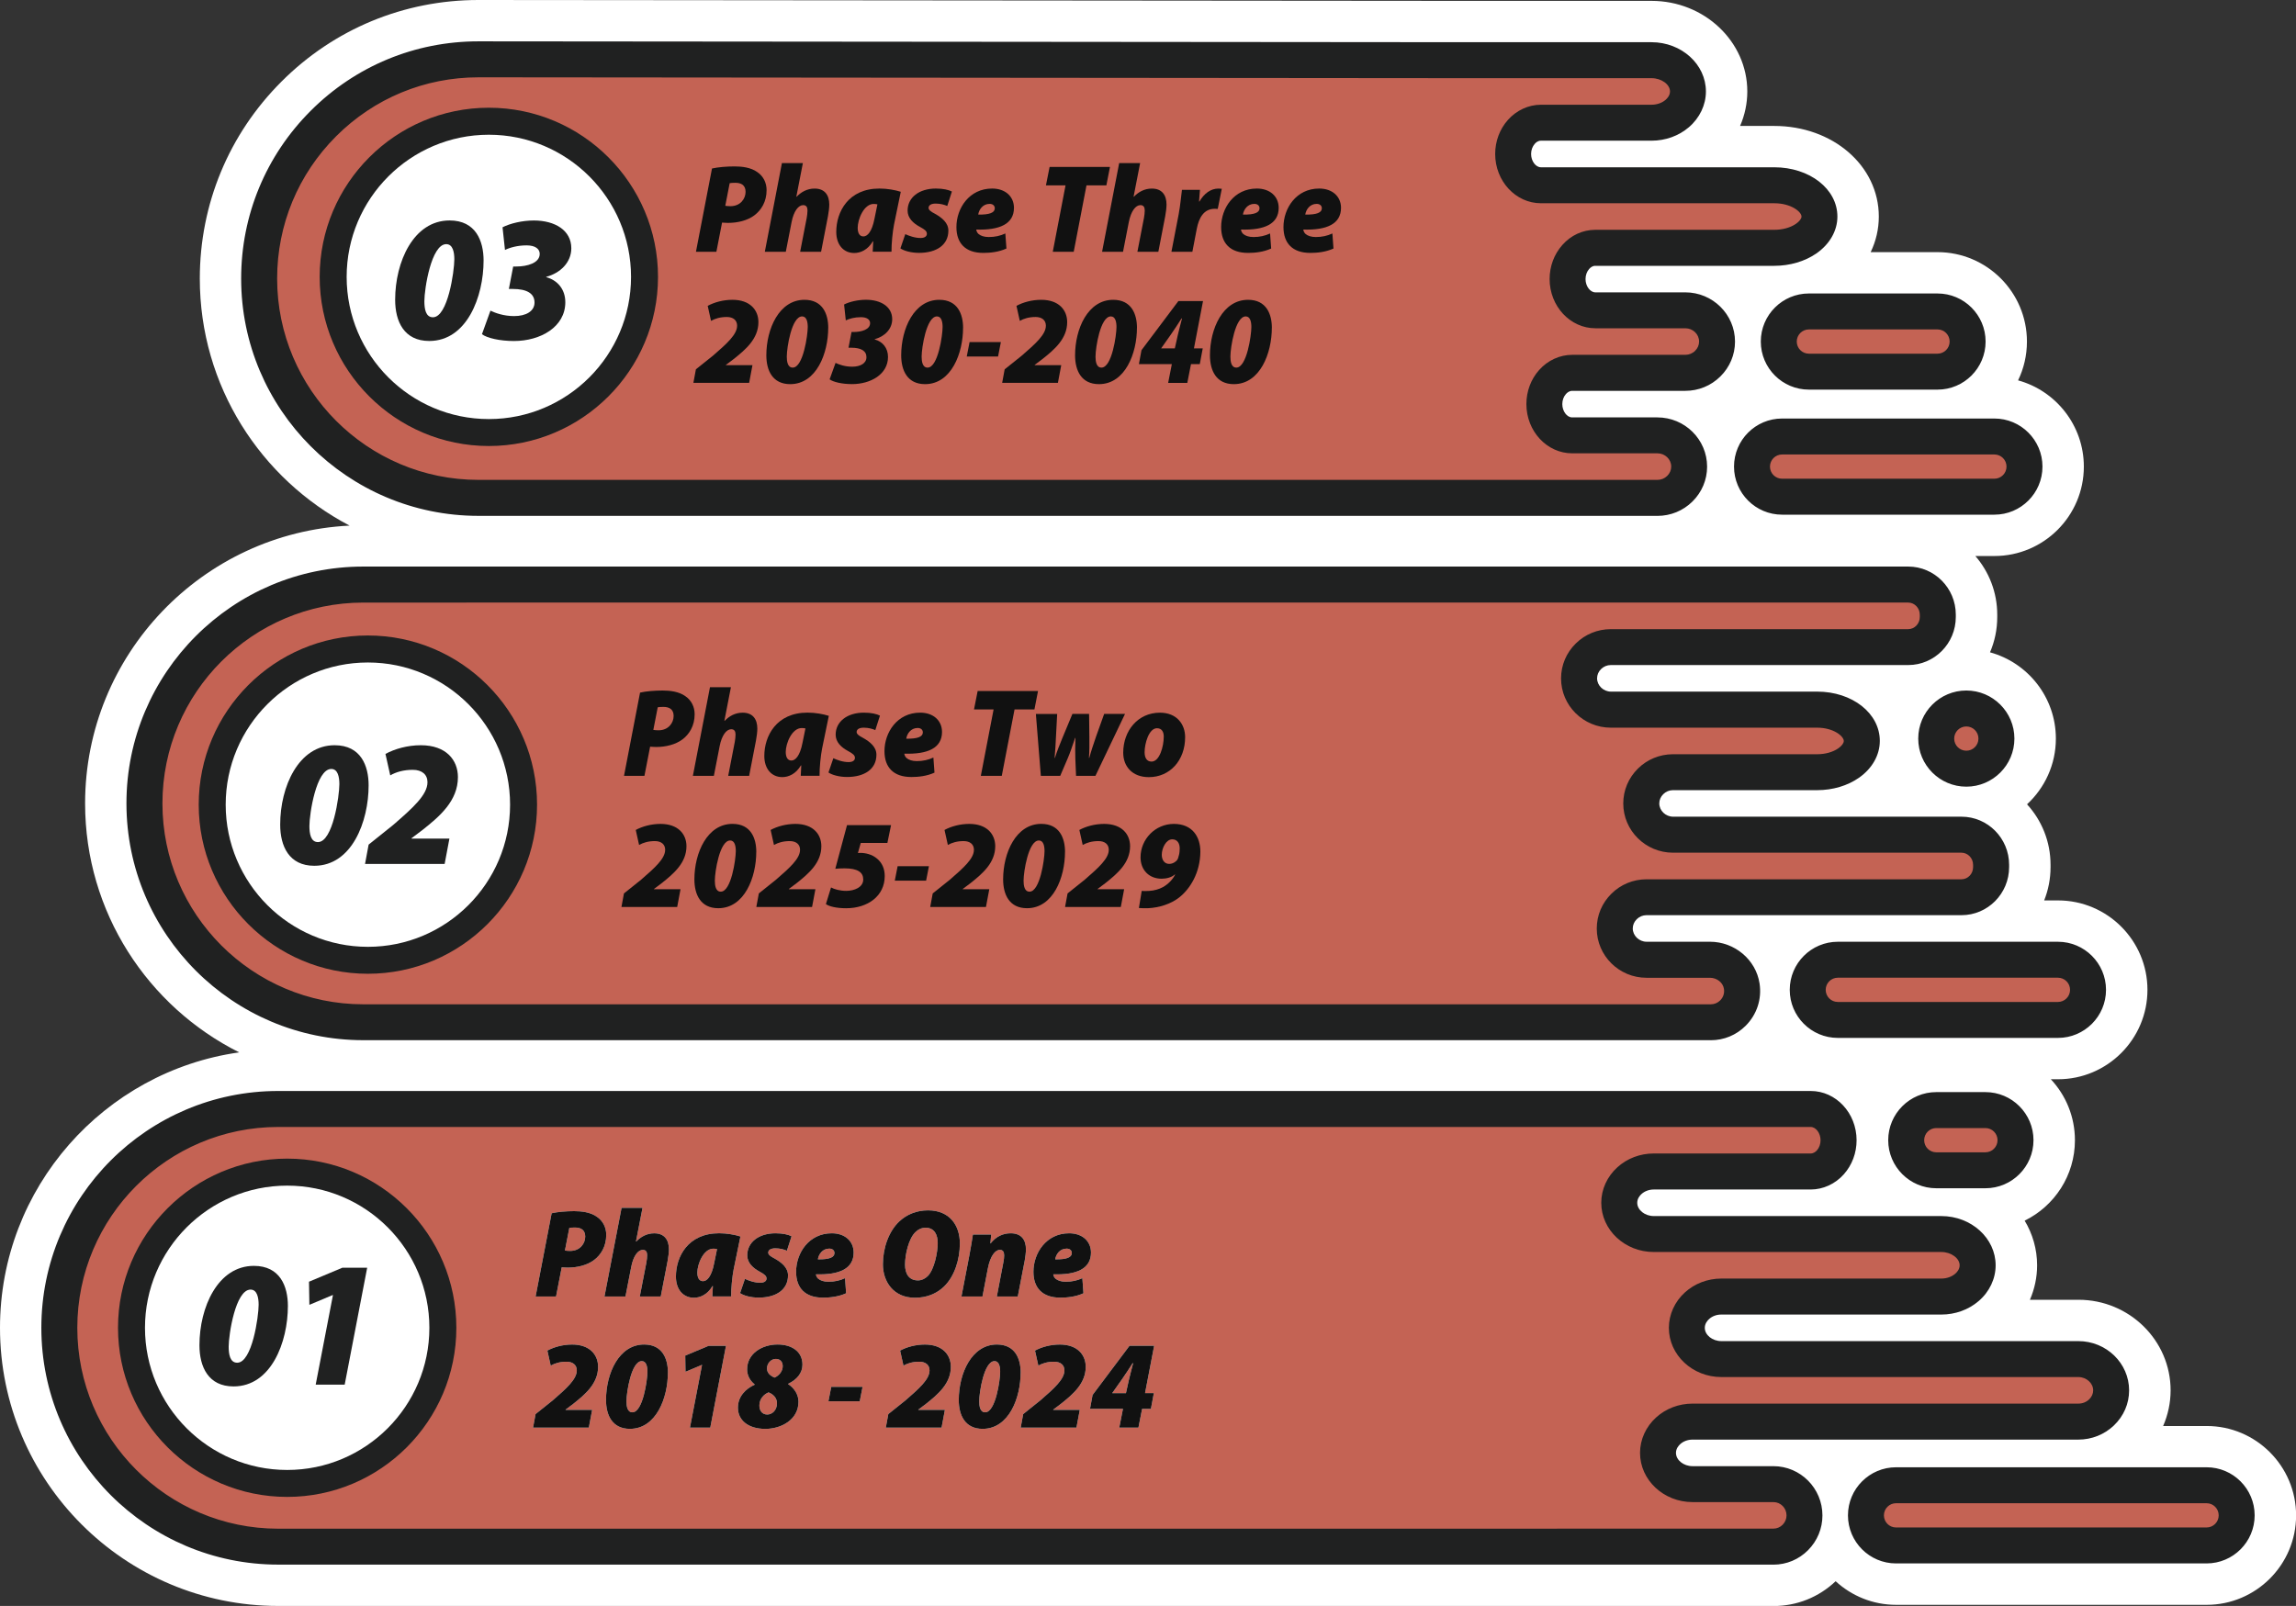 <?xml version="1.0" encoding="UTF-8"?>
<svg id="_レイヤー_2" data-name="レイヤー 2" xmlns="http://www.w3.org/2000/svg" viewBox="0 0 715.79 500.75">
  <rect x="0" y="0" width="715.79" height="500.75" fill="#333333" stroke="none"/>
  <defs>
    <style>
      .cls-1 {
        fill: #fff;
      }

      .cls-2 {
        fill: #202121;
      }

      .cls-3 {
        fill: #111;
      }

      .cls-4 {
        fill: #c46354;
      }
    </style>
  </defs>
  <g id="_レイヤー_1-2" data-name="レイヤー 1">
    <g>
      <polygon class="cls-1" points="632.29 464.93 491.29 464.93 491.29 85.93 591.29 85.93 632.29 464.93"/>
      <g>
        <path class="cls-1" d="m552.88,500.75h-65.86s-1.58,0-1.58,0H86.73c-47.82,0-86.73-38.91-86.73-86.73,0-43.7,32.49-79.96,74.58-85.88-28.46-14.24-48.05-43.69-48.05-77.62,0-46.39,36.61-84.39,82.46-86.63-27.73-14.52-46.7-43.6-46.7-77.01,0-23.22,9.05-45.05,25.48-61.46C104.17,9.02,125.97,0,149.15,0h.1l307.4.27h58.21c16.47,0,29.87,12.67,29.87,28.25,0,3.72-.78,7.37-2.25,10.75h10.64c18.28,0,32.61,12.41,32.61,28.25,0,3.89-.88,7.65-2.54,11.1h20.84c15.38,0,27.88,12.51,27.88,27.88,0,4.33-.99,8.44-2.76,12.1,11.8,3.24,20.5,14.07,20.5,26.89h0c0,15.38-12.51,27.88-27.88,27.88h-5.94c4.24,4.9,6.82,11.3,6.82,18.29v.73c0,3.91-.8,7.63-2.25,11.01,11.82,3.24,20.53,14.07,20.53,26.9,0,8.09-3.47,15.39-8.99,20.49,4.55,4.97,7.33,11.59,7.33,18.86v.73c0,3.66-.71,7.17-1.99,10.38h4.32c15.38,0,27.88,12.51,27.88,27.88s-12.51,27.88-27.88,27.88h-2.24c4.66,4.98,7.51,11.67,7.51,19.02,0,11-6.4,20.53-15.67,25.07,2.47,4.11,3.88,8.87,3.88,13.93,0,3.72-.78,7.36-2.24,10.74h15.14c15.84,0,28.72,12.67,28.72,28.25,0,3.83-.81,7.62-2.33,11.11h13.57c15.38,0,27.88,12.51,27.88,27.88s-12.51,27.88-27.88,27.88h-96.81c-7.27,0-13.89-2.79-18.86-7.36-5.26,4.99-12.1,7.73-19.35,7.73ZM86.73,364.28c-27.42,0-49.73,22.31-49.73,49.73s22.31,49.73,49.73,49.73h413.87c-1.42-3.31-2.2-6.94-2.2-10.74,0-7.79,3.38-15.3,9.27-20.62,1.33-1.21,2.77-2.29,4.29-3.22-2.9-4.38-4.57-9.58-4.57-15.15,0-3.91.85-7.76,2.45-11.29-13.4-2.58-23.52-14.02-23.52-27.7,0-3.71.77-7.36,2.21-10.75H86.73Zm524.57-13.7c-.93,1.43-1.46,3.13-1.46,4.95s.54,3.52,1.46,4.95c.92-1.43,1.46-3.13,1.46-4.95s-.54-3.52-1.46-4.95ZM113.26,200.78c-27.42,0-49.73,22.31-49.73,49.73s22.31,49.73,49.73,49.73h373.78c-1.38-3.31-2.13-6.94-2.13-10.74,0-7.61,3.01-14.75,8.46-20.1,1.35-1.33,2.82-2.52,4.38-3.54-2.89-4.42-4.57-9.7-4.57-15.36,0-4.03.84-7.94,2.45-11.51-12.51-2.96-21.84-14.16-21.84-27.48,0-3.75.73-7.38,2.12-10.74H113.26Zm453.42,39.01h0,0Zm46.34-18.61c-5.03,0-9.12,4.09-9.12,9.12s4.09,9.12,9.12,9.12,9.12-4.09,9.12-9.12-4.09-9.12-9.12-9.12Zm-46.33,1.08h0,0ZM149.16,37c-13.31,0-25.83,5.18-35.25,14.59-9.43,9.42-14.63,21.95-14.63,35.28,0,27.5,22.37,49.87,49.87,49.87h315.85c-1.32-3.31-2.04-6.94-2.04-10.74,0-7.15,2.57-13.97,7.25-19.2,1.38-1.55,2.91-2.93,4.57-4.11-2.89-4.49-4.58-9.88-4.58-15.68,0-4.16.87-8.21,2.52-11.9-11.25-3.45-19.49-14.29-19.49-27.1,0-3.73.7-7.37,2.04-10.74l-306.05-.27h-.06Z"/>
        <path class="cls-4" d="m687.9,481.89h-96.81c-5.18,0-9.38-4.2-9.38-9.38h0c0-5.18,4.2-9.38,9.38-9.38h96.81c5.18,0,9.38,4.2,9.38,9.38h0c0,5.18-4.2,9.38-9.38,9.38Zm-59.57-126.36h0c0-5.18-4.2-9.38-9.38-9.38h-15.31c-5.18,0-9.38,4.2-9.38,9.38h0c0,5.18,4.2,9.38,9.38,9.38h15.31c5.18,0,9.38-4.2,9.38-9.38Zm-24.7-125.23h0c0,5.18,4.2,9.38,9.38,9.38h0c5.18,0,9.38-4.2,9.38-9.38h0c0-5.18-4.2-9.38-9.38-9.38h0c-5.18,0-9.38,4.2-9.38,9.38Zm27.5-84.81h0c0-5.18-4.2-9.38-9.38-9.38h-66.18c-5.18,0-9.38,4.2-9.38,9.38h0c0,5.18,4.2,9.38,9.38,9.38h66.18c5.18,0,9.38-4.2,9.38-9.38Zm-17.73-38.99h0c0-5.18-4.2-9.38-9.38-9.38h-40.1c-5.18,0-9.38,4.2-9.38,9.38h0c0,5.18,4.2,9.38,9.38,9.38h40.1c5.18,0,9.38-4.2,9.38-9.38Zm-60.28-48.73h-43.03s0,0,0,0h-29.69c-4.77,0-8.67-4.39-8.67-9.74,0-2.68.98-5.12,2.55-6.88,1.56-1.76,3.72-2.86,6.1-2.86h34.48c3.12,0,5.97-1.1,8.03-2.86,2.06-1.77,3.34-4.21,3.34-6.88,0-5.36-5.11-9.75-11.37-9.75h-58.72s0,0,0,0l-306.9-.27c-37.79-.04-68.44,30.58-68.44,68.37h0c0,37.76,30.61,68.37,68.37,68.37h367.56c2.72,0,5.2-1.1,6.99-2.86,1.8-1.77,2.91-4.21,2.91-6.88,0-5.36-4.45-9.75-9.89-9.75h-18.81s-7.77,0-7.77,0c-4.77,0-8.67-4.39-8.67-9.74,0-2.68.98-5.12,2.55-6.88,1.57-1.77,3.74-2.87,6.12-2.87h35.27c2.72,0,5.2-1.1,6.99-2.86,1.8-1.77,2.91-4.21,2.91-6.88,0-5.36-4.45-9.75-9.9-9.75h-10.17s-17.86,0-17.86,0c-4.77,0-8.67-4.39-8.67-9.74,0-2.68.98-5.12,2.55-6.88,1.55-1.75,3.7-2.84,6.06-2.86h55.81c3.88,0,7.41-1.1,9.96-2.86,2.56-1.77,4.15-4.21,4.15-6.88,0-5.36-6.35-9.75-14.11-9.75Zm97.83,250.86h0c0-5.18-4.2-9.38-9.38-9.38h-68.62c-5.18,0-9.38,4.2-9.38,9.38h0c0,5.18,4.2,9.38,9.38,9.38h68.62c5.18,0,9.38-4.2,9.38-9.38Zm-39.46-48.37h-69.5s0,0,0,0h-20.4c-5.45,0-9.91-4.39-9.91-9.74,0-2.68,1.12-5.12,2.91-6.88,1.78-1.75,4.22-2.84,6.92-2.86h45c3.82,0,7.31-1.1,9.83-2.86,2.53-1.77,4.09-4.21,4.09-6.88,0-5.36-6.26-9.75-13.92-9.75h-30.39s0,0,0,0h-33.92c-5.45,0-9.91-4.39-9.91-9.74,0-2.68,1.11-5.12,2.91-6.88,1.79-1.76,4.25-2.86,6.97-2.86h92.71c5.11,0,9.25-4.2,9.25-9.38v-.73c0-5.18-4.14-9.38-9.25-9.38H113.26c-37.68,0-68.23,30.55-68.23,68.23h0c0,37.68,30.55,68.23,68.23,68.23h420.09c2.68,0,5.13-1.1,6.89-2.86,2.1-2.1,3.25-5.13,2.76-8.39-.73-4.81-5.05-8.25-9.92-8.25h-10.89s-8.88,0-8.88,0c-5.45,0-9.91-4.39-9.91-9.74,0-2.68,1.11-5.12,2.91-6.88,1.78-1.76,4.24-2.85,6.96-2.86h98.21c5.11,0,9.25-4.2,9.25-9.38v-.73c0-5.18-4.14-9.38-9.25-9.38Zm36.45,163.5h-89.12s-22.17,0-22.17,0c-5.92,0-10.77-4.39-10.77-9.74,0-2.68,1.21-5.12,3.16-6.88,1.94-1.76,4.61-2.85,7.56-2.86h68.62c3.11,0,5.94-1.1,7.99-2.86,2.05-1.77,3.33-4.21,3.33-6.88,0-5.36-5.09-9.75-11.32-9.75h-52.78s-36.86,0-36.86,0c-5.92,0-10.77-4.39-10.77-9.74,0-2.68,1.21-5.12,3.17-6.88,1.94-1.77,4.63-2.86,7.59-2.87h48.93c2.39,0,4.57-1.1,6.14-2.86,1.58-1.77,2.56-4.21,2.56-6.88,0-5.36-3.91-9.75-8.7-9.75h-99.99s0,0-.01,0H86.73c-37.68,0-68.23,30.55-68.23,68.23h0c0,37.68,30.55,68.23,68.23,68.23h398.71s0,0,0,0h67.43c2.66,0,5.08-1.1,6.84-2.86,1.76-1.77,2.85-4.21,2.85-6.88,0-5.36-4.36-9.75-9.68-9.75h-15.56s0,0,0,0h-9.65c-5.92,0-10.77-4.39-10.77-9.74,0-2.68,1.21-5.12,3.17-6.88,1.95-1.77,4.64-2.87,7.6-2.87h2.77s0,0,0,0h117.51c2.81,0,5.37-1.1,7.22-2.86,1.86-1.77,3-4.21,3-6.88,0-5.36-4.6-9.75-10.22-9.75Z"/>
        <path class="cls-2" d="m552.88,487.86h-66.95s0,0,0,0H86.73c-40.72,0-73.84-33.12-73.84-73.84s33.12-73.84,73.84-73.84h477.77c7.89,0,14.3,6.89,14.3,15.36,0,3.97-1.41,7.74-3.98,10.62-2.68,3.01-6.45,4.74-10.32,4.74h-48.93c-1.44,0-2.84.51-3.82,1.41-.51.46-1.33,1.4-1.33,2.73,0,2.24,2.36,4.14,5.16,4.14h89.64c9.33,0,16.93,6.89,16.93,15.36,0,4.19-1.92,8.25-5.28,11.13-3.16,2.72-7.3,4.22-11.65,4.22h-68.62c-1.44,0-2.8.5-3.79,1.41-.5.45-1.33,1.4-1.33,2.73,0,2.24,2.36,4.14,5.16,4.14h111.29c8.73,0,15.83,6.89,15.83,15.36,0,4.14-1.68,8.02-4.74,10.94-2.98,2.84-6.92,4.41-11.09,4.41h-120.28c-1.45,0-2.85.51-3.83,1.41-.51.46-1.33,1.4-1.33,2.73,0,2.24,2.36,4.14,5.16,4.14h25.21c8.43,0,15.29,6.89,15.29,15.36,0,4.08-1.59,7.93-4.47,10.83-2.89,2.91-6.73,4.52-10.82,4.52Zm-67.43-11.22h67.43c1.07,0,2.09-.43,2.86-1.2.78-.79,1.22-1.83,1.22-2.93,0-2.28-1.83-4.14-4.08-4.14h-25.21c-9.03,0-16.38-6.89-16.38-15.35,0-4.15,1.83-8.17,5.02-11.05,3.05-2.77,7.09-4.31,11.36-4.31h120.28c1.27,0,2.46-.47,3.34-1.31.82-.78,1.27-1.78,1.27-2.83,0-2.25-2.11-4.14-4.61-4.14h-111.29c-9.03,0-16.38-6.89-16.38-15.35,0-4.14,1.83-8.17,5.01-11.05,3.04-2.76,7.05-4.29,11.29-4.31h68.64c1.65,0,3.22-.55,4.33-1.5.52-.44,1.38-1.38,1.38-2.64,0-2.21-2.67-4.14-5.71-4.14h-89.64c-9.03,0-16.38-6.89-16.38-15.36,0-4.15,1.83-8.17,5.02-11.05,3.05-2.77,7.08-4.31,11.34-4.31h48.93c.94,0,1.63-.62,1.95-.98.72-.81,1.13-1.96,1.13-3.15,0-2.21-1.44-4.14-3.09-4.14H86.73c-34.53,0-62.63,28.1-62.63,62.63s28.09,62.63,62.63,62.63h398.71Zm202.46,10.85h-96.81c-8.27,0-14.99-6.72-14.99-14.99s6.73-14.99,14.99-14.99h96.81c8.27,0,14.99,6.72,14.99,14.99s-6.72,14.99-14.99,14.99Zm-96.81-18.77c-2.08,0-3.78,1.69-3.78,3.78s1.69,3.78,3.78,3.78h96.81c2.08,0,3.78-1.69,3.78-3.78s-1.69-3.78-3.78-3.78h-96.81Zm27.86-98.21h-15.31c-8.27,0-14.99-6.72-14.99-14.99s6.73-14.99,14.99-14.99h15.31c8.27,0,14.99,6.73,14.99,14.99s-6.72,14.99-14.99,14.99Zm-15.31-18.77c-2.08,0-3.78,1.69-3.78,3.78s1.69,3.78,3.78,3.78h15.31c2.08,0,3.78-1.69,3.78-3.78s-1.69-3.78-3.78-3.78h-15.31Zm-70.29-27.4H113.26c-40.72,0-73.84-33.12-73.84-73.84s33.12-73.84,73.84-73.84h481.62c8.19,0,14.85,6.72,14.85,14.99v.73c0,8.27-6.66,14.99-14.85,14.99h-92.71c-1.14,0-2.22.45-3.03,1.25-.81.79-1.24,1.81-1.24,2.89,0,2.24,1.97,4.14,4.3,4.14h64.31c10.95,0,19.53,6.75,19.53,15.37,0,4.41-2.36,8.59-6.48,11.48-3.57,2.5-8.2,3.88-13.04,3.88h-45c-1.11,0-2.18.45-2.98,1.24-.81.79-1.25,1.82-1.25,2.89,0,2.24,1.97,4.14,4.3,4.14h89.91c8.19,0,14.85,6.73,14.85,14.99v.73c0,8.27-6.66,14.99-14.85,14.99h-98.21c-1.13,0-2.21.45-3.02,1.25-.81.79-1.25,1.82-1.25,2.89,0,2.24,1.97,4.14,4.3,4.14h19.77c7.68,0,14.33,5.59,15.46,13.01.74,4.89-.84,9.7-4.34,13.2-2.91,2.9-6.76,4.5-10.86,4.5ZM113.26,187.89c-34.53,0-62.62,28.09-62.62,62.63s28.09,62.63,62.62,62.63h420.09c1.1,0,2.14-.43,2.93-1.22.95-.95,1.38-2.25,1.17-3.57-.3-1.99-2.18-3.48-4.37-3.48h-19.77c-8.55,0-15.51-6.89-15.51-15.35,0-4.12,1.63-7.98,4.59-10.89,2.89-2.86,6.76-4.45,10.86-4.47h98.23c2.01,0,3.64-1.69,3.64-3.78v-.73c0-2.08-1.63-3.78-3.64-3.78h-76.23,0s-13.67,0-13.67,0c-8.56,0-15.52-6.89-15.52-15.35,0-4.11,1.63-7.98,4.59-10.89,2.88-2.84,6.72-4.43,10.81-4.46h45.04c2.53,0,4.94-.67,6.61-1.85,1.07-.75,1.7-1.6,1.7-2.29,0-1.46-3.16-4.14-8.31-4.14h-64.31c-8.56,0-15.52-6.89-15.52-15.36,0-4.12,1.63-7.98,4.59-10.89,2.9-2.86,6.77-4.46,10.88-4.47h92.73c2.01,0,3.64-1.69,3.64-3.78v-.73c0-2.08-1.63-3.78-3.64-3.78H113.26Zm528.31,135.74h-68.62c-8.27,0-14.99-6.72-14.99-14.99s6.72-14.99,14.99-14.99h68.62c8.27,0,14.99,6.72,14.99,14.99s-6.72,14.99-14.99,14.99Zm-68.62-18.77c-2.08,0-3.78,1.69-3.78,3.78s1.69,3.78,3.78,3.78h68.62c2.08,0,3.78-1.69,3.78-3.78s-1.69-3.78-3.78-3.78h-68.62Zm40.06-59.57c-8.27,0-14.99-6.72-14.99-14.99s6.72-14.99,14.99-14.99,14.99,6.72,14.99,14.99-6.72,14.99-14.99,14.99Zm0-18.77c-2.08,0-3.78,1.69-3.78,3.78s1.69,3.78,3.78,3.78,3.78-1.69,3.78-3.78-1.69-3.78-3.78-3.78Zm-96.31-65.67H149.16c-40.79,0-73.98-33.19-73.98-73.98,0-19.77,7.71-38.36,21.7-52.34,13.97-13.96,32.53-21.64,52.28-21.64h.08l307.13.27h58.49c9.36,0,16.97,6.89,16.97,15.36,0,4.19-1.93,8.25-5.3,11.14-3.17,2.72-7.31,4.21-11.68,4.21h-34.48c-.86,0-1.51.53-1.9.98-.73.82-1.14,1.96-1.14,3.17,0,2.2,1.43,4.14,3.06,4.14h72.72c11.05,0,19.71,6.75,19.71,15.37,0,4.42-2.39,8.61-6.56,11.5-3.6,2.49-8.27,3.86-13.15,3.86h-55.81c-.83,0-1.47.53-1.86.97-.73.81-1.14,1.96-1.14,3.16,0,2.2,1.43,4.14,3.07,4.14h28.03c8.55,0,15.5,6.89,15.5,15.36,0,4.1-1.63,7.97-4.58,10.88-2.93,2.89-6.81,4.47-10.92,4.47h-35.27c-.92,0-1.6.61-1.93.98-.73.81-1.14,1.96-1.14,3.16,0,2.2,1.43,4.14,3.06,4.14h26.58c8.55,0,15.5,6.89,15.5,15.36,0,4.1-1.63,7.97-4.58,10.88-2.93,2.89-6.81,4.47-10.92,4.47ZM149.16,24.11c-16.75,0-32.5,6.52-44.35,18.36-11.87,11.86-18.41,27.63-18.41,44.4,0,34.61,28.15,62.76,62.76,62.76h367.56c1.15,0,2.23-.44,3.05-1.25.8-.79,1.24-1.81,1.24-2.89,0-2.28-1.92-4.14-4.29-4.14h-26.58c-7.87,0-14.28-6.89-14.28-15.35,0-3.98,1.41-7.75,3.97-10.62,2.67-3.01,6.43-4.74,10.31-4.74h35.27c1.15,0,2.24-.44,3.05-1.25.8-.79,1.24-1.81,1.24-2.89,0-2.28-1.92-4.14-4.29-4.14h-28.03c-7.87,0-14.28-6.89-14.28-15.35,0-3.97,1.41-7.75,3.97-10.62,2.67-3.02,6.3-4.7,10.2-4.73h55.86c2.59,0,5.06-.68,6.77-1.87,1.07-.74,1.73-1.61,1.73-2.27,0-1.46-3.23-4.14-8.5-4.14h-72.72c-7.87,0-14.28-6.89-14.28-15.36,0-3.98,1.41-7.75,3.97-10.62,2.65-2.99,6.4-4.73,10.27-4.74h34.5c1.66,0,3.26-.55,4.37-1.51.52-.44,1.39-1.38,1.39-2.63,0-2.21-2.69-4.14-5.76-4.14h-58.97s-306.67-.27-306.67-.27h-.07Zm472.6,136.37h-66.18c-8.27,0-14.99-6.72-14.99-14.99s6.72-14.99,14.99-14.99h66.18c8.27,0,14.99,6.72,14.99,14.99h0c0,8.27-6.72,14.99-14.99,14.99Zm-66.18-18.77c-2.08,0-3.78,1.69-3.78,3.78s1.69,3.78,3.78,3.78h66.18c2.08,0,3.78-1.69,3.78-3.78s-1.69-3.78-3.78-3.78h-66.18Zm48.45-20.22h-40.1c-8.27,0-14.99-6.72-14.99-14.99s6.72-14.99,14.99-14.99h40.1c8.27,0,14.99,6.72,14.99,14.99s-6.72,14.99-14.99,14.99Zm-40.1-18.77c-2.08,0-3.78,1.69-3.78,3.78s1.69,3.78,3.78,3.78h40.1c2.08,0,3.78-1.69,3.78-3.78s-1.69-3.78-3.78-3.78h-40.1Z"/>
      </g>
      <g>
        <circle class="cls-1" cx="152.4" cy="86.34" r="48.53" transform="translate(29.8 211.43) rotate(-75.11)"/>
        <path class="cls-2" d="m152.4,139.07c-29.08,0-52.74-23.66-52.74-52.74s23.66-52.74,52.74-52.74,52.74,23.66,52.74,52.74-23.66,52.74-52.74,52.74Zm0-97.06c-24.44,0-44.33,19.88-44.33,44.33s19.88,44.33,44.33,44.33,44.33-19.88,44.33-44.33-19.88-44.33-44.33-44.33Z"/>
      </g>
      <g>
        <path class="cls-2" d="m150.76,81.24c0,11.26-5.2,25.08-16.94,25.08-7.84,0-10.63-6.07-10.63-12.85,0-11.84,5.73-24.73,16.97-24.73,8.19,0,10.6,6.42,10.6,12.5Zm-18.46,12.67c0,2.35.39,5.02,2.66,5.02,4.66,0,6.68-14.42,6.68-18.07,0-2.24-.47-4.73-2.52-4.73-4.69,0-6.82,13.99-6.82,17.77Z"/>
        <path class="cls-2" d="m152.9,96.87c1.51.71,4.12,1.69,7.37,1.69,3.77,0,6.37-1.55,6.37-4.23,0-2.85-2.42-4.23-6.79-4.23h-1.21l1.35-7h.95c3.53,0,7.32-1.13,7.32-3.94,0-1.45-1.25-2.65-4.09-2.65s-5.23.69-6.74,1.43l-.76-7.07c2.36-1.21,6.15-2.12,9.75-2.12,6.65,0,11.69,3.1,11.69,8.66,0,4.42-3.43,7.73-7.78,8.9l-.06.11c3.53.93,5.97,3.79,5.97,7.81,0,7.74-7.76,12.1-16.01,12.1-4.45,0-8.42-.94-9.98-2.12l2.65-7.34Z"/>
      </g>
      <g>
        <path class="cls-3" d="m221.97,52.54c1.82-.42,4.55-.65,7.03-.65,2.19,0,5.1.29,7.14,1.8,1.8,1.24,2.85,3.25,2.85,5.6,0,3.63-1.7,6.27-3.81,7.85-2.15,1.62-5.19,2.36-8.24,2.36-.74,0-1.39-.08-1.83-.1l-1.77,9.1h-6.37l5-25.96Zm4.14,11.63c.41.06.88.12,1.62.12,3.12,0,4.71-2.35,4.71-4.47s-1.41-2.82-3.17-2.82c-.82,0-1.42.04-1.79.12l-1.37,7.05Z"/>
        <path class="cls-3" d="m238.44,78.5l5.33-27.65h6.53l-2.04,10.48.08.02c1.43-1.48,3.28-2.55,5.62-2.55,3.14,0,4.57,2.02,4.57,4.99,0,.93-.18,2.43-.42,3.69l-2.13,11.02h-6.53l2.05-10.57c.14-.77.24-1.68.24-2.31,0-.99-.36-1.66-1.35-1.66-1.49,0-2.95,1.88-3.61,5.3l-1.8,9.24h-6.53Z"/>
        <path class="cls-3" d="m272.07,78.5c.06-1.08.12-2.16.16-3.25h-.12c-1.58,2.69-3.87,3.64-5.8,3.64-3.4,0-5.6-2.65-5.6-6.58,0-6.24,3.75-13.52,13.47-13.52,2.44,0,4.99.47,6.64,1.01l-2.11,10.26c-.42,2.1-.82,6.04-.78,8.43h-5.86Zm1.47-14.79c-.42-.08-.86-.12-1.17-.12-3.06,0-4.98,4.8-4.98,7.45,0,1.66.6,2.68,1.78,2.68s2.64-1.31,3.45-5.5l.92-4.5Z"/>
        <path class="cls-3" d="m282.24,73.01c1.09.51,2.99,1.22,4.8,1.2,1.32-.02,1.92-.58,1.92-1.32s-.54-1.29-2.19-2.16c-2.13-1.14-3.82-2.79-3.82-5.06,0-4.08,3.58-6.88,8.81-6.88,2.31,0,4.03.42,5,.93l-1.45,4.51c-.79-.36-2.08-.75-3.61-.75-1.33,0-2.21.46-2.21,1.35,0,.6.65,1.15,1.98,1.82,2.22,1.25,4.19,2.84,4.19,5.27,0,4.48-3.74,6.93-9.15,6.93-2.42,0-4.68-.62-5.8-1.4l1.52-4.45Z"/>
        <path class="cls-3" d="m313.77,77.49c-2.4,1.1-5.07,1.37-7.21,1.37-5.59,0-8.39-3.02-8.39-8.06,0-5.85,3.98-12.01,11.13-12.01,4.03,0,6.79,2.39,6.81,6,0,5.04-4.43,7.02-11.76,6.79.06.47.27.96.68,1.35.67.59,1.76.98,3.22.98,1.92,0,3.58-.37,5.17-1.11l.34,4.68Zm-5.25-13.92c-2.15,0-3.33,1.81-3.56,3.34,3.63.07,5.17-.64,5.17-1.96,0-.79-.57-1.38-1.61-1.38Z"/>
        <path class="cls-3" d="m332.19,57.79h-6.11l1.14-5.74h18.82l-1.12,5.74h-6.2l-3.98,20.71h-6.53l3.98-20.71Z"/>
        <path class="cls-3" d="m343.58,78.5l5.33-27.65h6.53l-2.04,10.48.08.02c1.43-1.48,3.28-2.55,5.62-2.55,3.14,0,4.57,2.02,4.57,4.99,0,.93-.18,2.43-.42,3.69l-2.13,11.02h-6.53l2.05-10.57c.14-.77.24-1.68.24-2.31,0-.99-.36-1.66-1.35-1.66-1.49,0-2.95,1.88-3.62,5.3l-1.8,9.24h-6.53Z"/>
        <path class="cls-3" d="m365.2,78.5l2.26-11.71c.52-2.76.78-5.89,1.02-7.6h5.61c-.08,1.21-.16,2.41-.28,3.62h.14c1.45-2.51,3.54-4.01,5.89-4.01.38,0,.72.02,1.06.06l-1.26,6.28c-.24-.02-.62-.04-.93-.04-3.4,0-4.95,2.79-5.61,6.26l-1.37,7.14h-6.53Z"/>
        <path class="cls-3" d="m396.3,77.49c-2.4,1.1-5.07,1.37-7.21,1.37-5.59,0-8.39-3.02-8.39-8.06,0-5.85,3.98-12.01,11.13-12.01,4.03,0,6.79,2.39,6.81,6,0,5.04-4.43,7.02-11.76,6.79.06.47.27.96.68,1.35.67.59,1.76.98,3.22.98,1.92,0,3.58-.37,5.17-1.11l.34,4.68Zm-5.25-13.92c-2.15,0-3.33,1.81-3.56,3.34,3.63.07,5.17-.64,5.17-1.96,0-.79-.57-1.38-1.61-1.38Z"/>
        <path class="cls-3" d="m415.73,77.49c-2.4,1.1-5.07,1.37-7.21,1.37-5.59,0-8.39-3.02-8.39-8.06,0-5.85,3.98-12.01,11.13-12.01,4.03,0,6.79,2.39,6.81,6,0,5.04-4.43,7.02-11.76,6.79.06.47.27.96.68,1.35.67.59,1.76.98,3.22.98,1.92,0,3.58-.37,5.17-1.11l.34,4.68Zm-5.25-13.92c-2.15,0-3.33,1.81-3.56,3.34,3.63.07,5.17-.64,5.17-1.96,0-.79-.57-1.38-1.61-1.38Z"/>
      </g>
      <g>
        <path class="cls-3" d="m216.17,119.38l.78-4.22,5.36-4.29c4.32-3.74,7.49-6.59,7.49-9.32,0-1.66-1.18-2.71-3.21-2.71s-3.64.48-4.92,1.21l-1.04-4.68c2.01-1.1,4.82-1.89,7.71-1.89,5.53,0,8.1,3.22,8.1,6.96,0,5.17-3.96,8.54-7.72,11.52l-2.41,1.81v.08h8.28l-1.04,5.53h-17.37Z"/>
        <path class="cls-3" d="m258.2,102.23c0,7.88-3.64,17.55-11.85,17.55-5.49,0-7.44-4.25-7.44-8.99,0-8.29,4.01-17.31,11.88-17.31,5.73,0,7.42,4.49,7.42,8.75Zm-12.92,8.87c0,1.64.27,3.52,1.86,3.52,3.26,0,4.68-10.09,4.68-12.65,0-1.57-.33-3.31-1.76-3.31-3.28,0-4.77,9.79-4.77,12.44Z"/>
        <path class="cls-3" d="m260.5,113.16c1.06.5,2.88,1.18,5.16,1.18,2.64,0,4.46-1.09,4.46-2.96,0-1.99-1.69-2.96-4.75-2.96h-.84l.94-4.9h.67c2.47,0,5.12-.79,5.12-2.76,0-1.01-.88-1.86-2.86-1.86s-3.66.48-4.72,1l-.53-4.95c1.65-.85,4.31-1.48,6.82-1.48,4.65,0,8.18,2.17,8.18,6.06,0,3.1-2.4,5.41-5.44,6.23l-.04.08c2.47.65,4.17,2.65,4.17,5.46,0,5.42-5.43,8.47-11.21,8.47-3.12,0-5.89-.66-6.99-1.49l1.85-5.13Z"/>
        <path class="cls-3" d="m300.24,102.23c0,7.88-3.64,17.55-11.85,17.55-5.49,0-7.44-4.25-7.44-8.99,0-8.29,4.01-17.31,11.88-17.31,5.73,0,7.42,4.49,7.42,8.75Zm-12.92,8.87c0,1.64.27,3.52,1.86,3.52,3.26,0,4.68-10.09,4.68-12.65,0-1.57-.33-3.31-1.76-3.31-3.28,0-4.77,9.79-4.77,12.44Z"/>
        <path class="cls-3" d="m312.03,106.67l-.88,4.5h-9.76l.88-4.5h9.76Z"/>
        <path class="cls-3" d="m312.43,119.38l.78-4.22,5.36-4.29c4.32-3.74,7.49-6.59,7.49-9.32,0-1.66-1.18-2.71-3.21-2.71s-3.64.48-4.92,1.21l-1.04-4.68c2.01-1.1,4.82-1.89,7.71-1.89,5.53,0,8.1,3.22,8.1,6.96,0,5.17-3.96,8.54-7.72,11.52l-2.41,1.81v.08h8.28l-1.04,5.53h-17.37Z"/>
        <path class="cls-3" d="m354.45,102.23c0,7.88-3.64,17.55-11.85,17.55-5.49,0-7.44-4.25-7.44-8.99,0-8.29,4.01-17.31,11.88-17.31,5.73,0,7.42,4.49,7.42,8.75Zm-12.92,8.87c0,1.64.27,3.52,1.86,3.52,3.26,0,4.68-10.09,4.68-12.65,0-1.57-.33-3.31-1.76-3.31-3.28,0-4.77,9.79-4.77,12.44Z"/>
        <path class="cls-3" d="m364.18,119.38l1.15-5.85h-10.27l.8-4.33,11.51-15.33h7.68l-2.83,14.76h2.74l-.92,4.91h-2.74l-1.15,5.85h-5.97Zm2.08-10.75l.92-4.13c.38-1.67.9-3.53,1.32-5.2h-.16c-1.11,1.72-2.15,3.37-3.27,4.95l-3.03,4.3-.04.08h4.25Z"/>
        <path class="cls-3" d="m396.5,102.23c0,7.88-3.64,17.55-11.85,17.55-5.49,0-7.44-4.25-7.44-8.99,0-8.29,4.01-17.31,11.88-17.31,5.73,0,7.42,4.49,7.42,8.75Zm-12.92,8.87c0,1.64.27,3.52,1.86,3.52,3.26,0,4.68-10.09,4.68-12.65,0-1.57-.33-3.31-1.76-3.31-3.28,0-4.77,9.79-4.77,12.44Z"/>
      </g>
      <g>
        <circle class="cls-1" cx="114.69" cy="250.89" r="48.53" transform="translate(-157.25 297.26) rotate(-75.11)"/>
        <path class="cls-2" d="m114.69,303.63c-29.08,0-52.74-23.66-52.74-52.74s23.66-52.74,52.74-52.74,52.74,23.66,52.74,52.74-23.66,52.74-52.74,52.74Zm0-97.06c-24.44,0-44.33,19.88-44.33,44.33s19.88,44.33,44.33,44.33,44.33-19.88,44.33-44.33-19.88-44.33-44.33-44.33Z"/>
      </g>
      <g>
        <path class="cls-2" d="m114.92,244.88c0,11.26-5.2,25.08-16.94,25.08-7.84,0-10.63-6.07-10.63-12.85,0-11.84,5.73-24.74,16.97-24.74,8.19,0,10.6,6.42,10.6,12.5Zm-18.46,12.67c0,2.35.39,5.02,2.66,5.02,4.66,0,6.68-14.42,6.68-18.07,0-2.24-.47-4.73-2.52-4.73-4.69,0-6.82,13.99-6.82,17.78Z"/>
        <path class="cls-2" d="m113.8,269.4l1.12-6.04,7.65-6.13c6.17-5.34,10.7-9.41,10.7-13.32,0-2.37-1.68-3.87-4.58-3.87s-5.2.68-7.03,1.73l-1.49-6.69c2.88-1.57,6.89-2.71,11.02-2.71,7.9,0,11.57,4.61,11.57,9.95,0,7.39-5.66,12.21-11.03,16.46l-3.44,2.59v.11h11.82l-1.49,7.91h-24.82Z"/>
      </g>
      <g>
        <path class="cls-3" d="m199.54,215.96c1.82-.42,4.55-.65,7.03-.65,2.19,0,5.1.29,7.14,1.8,1.8,1.24,2.85,3.26,2.85,5.6,0,3.63-1.7,6.27-3.81,7.85-2.15,1.61-5.19,2.36-8.24,2.36-.74,0-1.39-.08-1.83-.1l-1.77,9.1h-6.37l5-25.96Zm4.14,11.63c.41.06.88.12,1.62.12,3.12,0,4.71-2.35,4.71-4.47s-1.41-2.82-3.17-2.82c-.82,0-1.42.04-1.79.12l-1.37,7.05Z"/>
        <path class="cls-3" d="m216.01,241.92l5.33-27.65h6.53l-2.04,10.48.08.02c1.43-1.48,3.28-2.55,5.62-2.55,3.14,0,4.57,2.01,4.57,4.99,0,.93-.18,2.43-.42,3.69l-2.13,11.02h-6.53l2.05-10.57c.14-.77.24-1.68.24-2.31,0-.99-.36-1.66-1.35-1.66-1.49,0-2.95,1.88-3.61,5.3l-1.8,9.24h-6.53Z"/>
        <path class="cls-3" d="m249.64,241.92c.06-1.08.12-2.16.16-3.25h-.12c-1.58,2.69-3.87,3.64-5.8,3.64-3.4,0-5.6-2.65-5.6-6.59,0-6.24,3.75-13.52,13.47-13.52,2.44,0,4.99.47,6.64,1.01l-2.11,10.26c-.42,2.1-.82,6.04-.78,8.43h-5.86Zm1.47-14.79c-.42-.08-.86-.12-1.17-.12-3.06,0-4.98,4.8-4.98,7.45,0,1.66.6,2.68,1.77,2.68s2.64-1.31,3.45-5.5l.92-4.5Z"/>
        <path class="cls-3" d="m259.81,236.43c1.09.51,2.99,1.22,4.8,1.2,1.32-.02,1.92-.58,1.92-1.32s-.54-1.29-2.19-2.16c-2.13-1.15-3.82-2.79-3.82-5.06,0-4.08,3.58-6.88,8.81-6.88,2.31,0,4.03.42,5,.93l-1.45,4.51c-.79-.36-2.08-.75-3.61-.75-1.33,0-2.21.46-2.21,1.35,0,.6.65,1.15,1.98,1.82,2.22,1.25,4.19,2.84,4.19,5.27,0,4.48-3.74,6.93-9.15,6.93-2.42,0-4.68-.62-5.8-1.4l1.52-4.45Z"/>
        <path class="cls-3" d="m291.34,240.91c-2.4,1.1-5.07,1.37-7.21,1.37-5.59,0-8.39-3.02-8.39-8.06,0-5.85,3.98-12.01,11.13-12.01,4.03,0,6.79,2.39,6.81,6,0,5.04-4.43,7.02-11.76,6.79.06.47.27.96.68,1.34.67.59,1.76.98,3.22.98,1.92,0,3.58-.37,5.17-1.11l.34,4.68Zm-5.25-13.92c-2.15,0-3.33,1.8-3.56,3.34,3.63.07,5.17-.64,5.17-1.96,0-.79-.57-1.38-1.61-1.38Z"/>
        <path class="cls-3" d="m309.76,221.21h-6.11l1.14-5.74h18.82l-1.12,5.74h-6.2l-3.98,20.71h-6.53l3.98-20.71Z"/>
        <path class="cls-3" d="m329.58,222.61l-.38,7.24c-.11,2.33-.21,4.16-.42,6.48h.1c.7-2.3,1.5-4.13,2.33-6.22l3.12-7.5h5.2l.09,7.24c.02,2.49.03,4.12-.13,6.48h.1c.62-2.32,1.28-4.19,2.15-6.76l2.49-6.96h6.5l-9.22,19.31h-6.04l-.22-5.26c-.08-2-.05-4.01.03-6.58h-.1c-1.01,2.94-1.54,4.58-2.3,6.35l-2.35,5.49h-6.04l-1.55-19.31h6.67Z"/>
        <path class="cls-3" d="m369.47,229.86c0,7.21-4.72,12.46-11.31,12.46-5.17,0-7.99-3.34-7.99-7.62,0-6.88,4.6-12.48,11.44-12.48,5.3,0,7.86,3.64,7.86,7.64Zm-12.63,4.71c0,1.64.63,2.9,2.17,2.9,2.52,0,3.8-4.8,3.8-7.79,0-1.41-.57-2.61-2.11-2.61-2.57,0-3.88,4.89-3.86,7.5Z"/>
      </g>
      <g>
        <path class="cls-3" d="m193.74,282.8l.78-4.22,5.36-4.29c4.32-3.74,7.49-6.59,7.49-9.32,0-1.66-1.18-2.71-3.21-2.71s-3.64.48-4.92,1.21l-1.04-4.68c2.01-1.1,4.82-1.89,7.71-1.89,5.53,0,8.1,3.22,8.1,6.96,0,5.17-3.96,8.54-7.72,11.52l-2.41,1.81v.08h8.28l-1.04,5.53h-17.37Z"/>
        <path class="cls-3" d="m235.77,265.64c0,7.88-3.64,17.55-11.85,17.55-5.49,0-7.44-4.25-7.44-8.99,0-8.29,4.01-17.31,11.88-17.31,5.73,0,7.42,4.49,7.42,8.75Zm-12.92,8.87c0,1.64.27,3.52,1.86,3.52,3.26,0,4.68-10.09,4.68-12.65,0-1.57-.33-3.31-1.76-3.31-3.28,0-4.77,9.79-4.77,12.44Z"/>
        <path class="cls-3" d="m235.79,282.8l.78-4.22,5.36-4.29c4.32-3.74,7.49-6.59,7.49-9.32,0-1.66-1.18-2.71-3.21-2.71s-3.64.48-4.92,1.21l-1.04-4.68c2.01-1.1,4.82-1.89,7.71-1.89,5.53,0,8.1,3.22,8.1,6.96,0,5.17-3.96,8.54-7.72,11.52l-2.41,1.81v.08h8.28l-1.04,5.53h-17.37Z"/>
        <path class="cls-3" d="m276.67,262.83h-8.32l-.89,3.15c.29-.04.46-.04.75-.04,1.56,0,3.65.43,5.24,1.81,1.51,1.25,2.37,3.1,2.37,5.41,0,6.25-5.32,10.04-12.03,10.04-2.98,0-5.33-.56-6.31-1.3l1.6-5.18c1.01.56,2.8,1.06,4.75,1.06,2.45,0,5.29-1.08,5.29-3.55,0-2.18-1.62-3.47-5.86-3.47-1.1,0-1.88.06-2.85.14l3.65-13.61h13.73l-1.14,5.53Z"/>
        <path class="cls-3" d="m289.6,270.09l-.88,4.5h-9.76l.88-4.5h9.76Z"/>
        <path class="cls-3" d="m290,282.8l.78-4.22,5.36-4.29c4.32-3.74,7.49-6.59,7.49-9.32,0-1.66-1.18-2.71-3.21-2.71s-3.64.48-4.92,1.21l-1.04-4.68c2.01-1.1,4.82-1.89,7.71-1.89,5.53,0,8.1,3.22,8.1,6.96,0,5.17-3.96,8.54-7.72,11.52l-2.41,1.81v.08h8.28l-1.04,5.53h-17.37Z"/>
        <path class="cls-3" d="m332.02,265.64c0,7.88-3.64,17.55-11.85,17.55-5.49,0-7.44-4.25-7.44-8.99,0-8.29,4.01-17.31,11.88-17.31,5.73,0,7.42,4.49,7.42,8.75Zm-12.92,8.87c0,1.64.27,3.52,1.86,3.52,3.26,0,4.68-10.09,4.68-12.65,0-1.57-.33-3.31-1.76-3.31-3.28,0-4.77,9.79-4.77,12.44Z"/>
        <path class="cls-3" d="m332.04,282.8l.78-4.22,5.36-4.29c4.32-3.74,7.49-6.59,7.49-9.32,0-1.66-1.18-2.71-3.21-2.71s-3.64.48-4.92,1.21l-1.04-4.68c2.01-1.1,4.82-1.89,7.71-1.89,5.53,0,8.1,3.22,8.1,6.96,0,5.17-3.96,8.54-7.72,11.52l-2.41,1.81v.08h8.28l-1.04,5.53h-17.37Z"/>
        <path class="cls-3" d="m355.94,277.8c.7.06,1.31.04,2.36-.01,1.51-.09,3.06-.52,4.31-1.21,1.74-1.02,3.02-2.41,3.75-3.89l-.08-.04c-1,.93-2.66,1.34-4.14,1.34-3.91,0-6.57-2.71-6.57-6.67,0-5.67,4.62-10.42,10.39-10.42s8.28,4.03,8.26,8.7c-.06,6.54-3.2,11.58-6.63,14.26-2.55,2-6.17,3.16-9.69,3.33-1.37.04-1.98-.02-2.84-.06l.87-5.31Zm6.25-11.25c0,1.72.96,2.82,2.29,2.82,1.23,0,2.12-.73,2.48-1.19.22-.29.4-.72.6-1.61.16-.56.22-1.45.22-2.05,0-1.58-.76-2.81-2.32-2.81-1.92,0-3.27,2.71-3.27,4.84Z"/>
      </g>
      <g>
        <circle class="cls-1" cx="89.53" cy="414.02" r="48.53" transform="translate(-333.59 394.14) rotate(-75.11)"/>
        <path class="cls-2" d="m89.53,466.75c-29.08,0-52.74-23.66-52.74-52.74s23.66-52.74,52.74-52.74,52.74,23.66,52.74,52.74-23.66,52.74-52.74,52.74Zm0-97.06c-24.44,0-44.33,19.88-44.33,44.33s19.88,44.33,44.33,44.33,44.33-19.88,44.33-44.33-19.88-44.33-44.33-44.33Z"/>
      </g>
      <g>
        <path class="cls-2" d="m89.75,407.22c0,11.26-5.2,25.08-16.94,25.08-7.84,0-10.63-6.07-10.63-12.85,0-11.84,5.73-24.74,16.97-24.74,8.19,0,10.6,6.42,10.6,12.5Zm-18.46,12.67c0,2.35.39,5.02,2.66,5.02,4.66,0,6.68-14.42,6.68-18.07,0-2.24-.47-4.73-2.52-4.73-4.69,0-6.82,13.99-6.82,17.78Z"/>
        <path class="cls-2" d="m103.79,403.82h-.11l-7.23,3.04-.12-7.21,10.4-4.36h7.74l-7.01,36.45h-9.04l5.38-27.92Z"/>
      </g>
      <g>
        <g>
          <path class="cls-1" d="m171.98,378.3c1.82-.42,4.55-.65,7.03-.65,2.19,0,5.1.29,7.14,1.8,1.8,1.24,2.85,3.26,2.85,5.6,0,3.63-1.7,6.27-3.81,7.85-2.15,1.61-5.19,2.36-8.24,2.36-.74,0-1.39-.08-1.83-.1l-1.77,9.1h-6.37l5-25.96Zm4.14,11.63c.41.06.88.12,1.62.12,3.12,0,4.71-2.35,4.71-4.47s-1.41-2.82-3.17-2.82c-.82,0-1.42.04-1.79.12l-1.37,7.05Z"/>
          <path class="cls-1" d="m188.45,404.26l5.33-27.65h6.53l-2.04,10.48.08.02c1.43-1.48,3.28-2.55,5.62-2.55,3.14,0,4.57,2.02,4.57,4.99,0,.93-.18,2.43-.42,3.69l-2.13,11.02h-6.53l2.05-10.57c.14-.77.24-1.68.24-2.31,0-.99-.36-1.66-1.35-1.66-1.49,0-2.95,1.88-3.61,5.3l-1.8,9.24h-6.53Z"/>
          <path class="cls-1" d="m222.08,404.26c.06-1.08.12-2.16.16-3.25h-.12c-1.58,2.69-3.87,3.64-5.8,3.64-3.4,0-5.6-2.65-5.6-6.59,0-6.24,3.75-13.52,13.47-13.52,2.44,0,4.99.47,6.64,1.01l-2.11,10.26c-.42,2.1-.82,6.04-.78,8.43h-5.86Zm1.47-14.79c-.42-.08-.86-.12-1.17-.12-3.06,0-4.98,4.8-4.98,7.45,0,1.66.6,2.68,1.77,2.68s2.64-1.31,3.45-5.5l.92-4.5Z"/>
          <path class="cls-1" d="m232.25,398.77c1.09.51,2.99,1.22,4.8,1.2,1.32-.02,1.92-.58,1.92-1.32s-.55-1.29-2.19-2.16c-2.13-1.15-3.82-2.79-3.82-5.06,0-4.08,3.58-6.88,8.81-6.88,2.31,0,4.03.42,5,.93l-1.45,4.51c-.79-.36-2.08-.75-3.61-.75-1.33,0-2.21.46-2.21,1.35,0,.6.65,1.15,1.98,1.82,2.22,1.25,4.19,2.84,4.19,5.27,0,4.48-3.74,6.93-9.15,6.93-2.42,0-4.68-.62-5.8-1.4l1.52-4.45Z"/>
          <path class="cls-1" d="m263.79,403.25c-2.4,1.1-5.08,1.37-7.21,1.37-5.58,0-8.39-3.02-8.39-8.06,0-5.85,3.98-12.01,11.13-12.01,4.03,0,6.79,2.39,6.81,6,0,5.04-4.43,7.02-11.76,6.79.06.47.27.96.68,1.34.67.59,1.76.98,3.22.98,1.92,0,3.58-.37,5.17-1.11l.34,4.68Zm-5.25-13.92c-2.15,0-3.33,1.8-3.56,3.34,3.63.07,5.17-.64,5.17-1.96,0-.79-.57-1.38-1.61-1.38Z"/>
          <path class="cls-1" d="m299.24,387.71c0,5.19-1.75,10.37-4.96,13.47-2.32,2.22-5.38,3.47-9.06,3.47-6.73,0-9.97-5.08-9.97-10.42,0-5.04,1.79-10.25,5.1-13.37,2.31-2.17,5.37-3.46,8.98-3.46,6.77,0,9.91,4.74,9.91,10.3Zm-13.9-3.48c-2.04,2.01-3.19,6.85-3.19,10.11,0,2.77,1.18,4.9,4.03,4.9,1.13,0,2.19-.5,3.03-1.33,2.08-2.04,3.13-7.47,3.13-10.28,0-2.48-.91-4.81-3.79-4.81-1.23,0-2.32.52-3.21,1.41Z"/>
          <path class="cls-1" d="m299.74,404.26l2.47-12.86c.48-2.41.8-4.61,1.1-6.45h5.7l-.26,2.75h.08c1.7-2.17,3.88-3.15,6.27-3.15,3.39,0,4.74,2.13,4.74,4.99,0,.95-.18,2.41-.37,3.47l-2.17,11.24h-6.53l2.08-10.87c.12-.63.2-1.3.2-1.95,0-1.01-.34-1.72-1.33-1.72-1.42,0-2.99,1.85-3.75,5.79l-1.68,8.75h-6.53Z"/>
          <path class="cls-1" d="m337.78,403.25c-2.4,1.1-5.07,1.37-7.21,1.37-5.59,0-8.39-3.02-8.39-8.06,0-5.85,3.98-12.01,11.13-12.01,4.03,0,6.79,2.39,6.81,6,0,5.04-4.43,7.02-11.76,6.79.06.47.27.96.68,1.34.67.59,1.76.98,3.22.98,1.92,0,3.58-.37,5.17-1.11l.34,4.68Zm-5.25-13.92c-2.15,0-3.33,1.8-3.56,3.34,3.63.07,5.17-.64,5.17-1.96,0-.79-.57-1.38-1.61-1.38Z"/>
        </g>
        <g>
          <path class="cls-3" d="m171.98,378.3c1.82-.42,4.55-.65,7.03-.65,2.19,0,5.1.29,7.14,1.8,1.8,1.24,2.85,3.26,2.85,5.6,0,3.63-1.7,6.27-3.81,7.85-2.15,1.61-5.19,2.36-8.24,2.36-.74,0-1.39-.08-1.83-.1l-1.77,9.1h-6.37l5-25.96Zm4.14,11.63c.41.06.88.12,1.62.12,3.12,0,4.71-2.35,4.71-4.47s-1.41-2.82-3.17-2.82c-.82,0-1.42.04-1.79.12l-1.37,7.05Z"/>
          <path class="cls-3" d="m188.45,404.26l5.33-27.65h6.53l-2.04,10.48.08.02c1.43-1.48,3.28-2.55,5.62-2.55,3.14,0,4.57,2.02,4.57,4.99,0,.93-.18,2.43-.42,3.69l-2.13,11.02h-6.53l2.05-10.57c.14-.77.24-1.68.24-2.31,0-.99-.36-1.66-1.35-1.66-1.49,0-2.95,1.88-3.61,5.3l-1.8,9.24h-6.53Z"/>
          <path class="cls-3" d="m222.08,404.26c.06-1.08.12-2.16.16-3.25h-.12c-1.58,2.69-3.87,3.64-5.8,3.64-3.4,0-5.6-2.65-5.6-6.59,0-6.24,3.75-13.52,13.47-13.52,2.44,0,4.99.47,6.64,1.01l-2.11,10.26c-.42,2.1-.82,6.04-.78,8.43h-5.86Zm1.47-14.79c-.42-.08-.86-.12-1.17-.12-3.06,0-4.98,4.8-4.98,7.45,0,1.66.6,2.68,1.77,2.68s2.64-1.31,3.45-5.5l.92-4.5Z"/>
          <path class="cls-3" d="m232.25,398.77c1.09.51,2.99,1.22,4.8,1.2,1.32-.02,1.92-.58,1.92-1.32s-.55-1.29-2.19-2.16c-2.13-1.15-3.82-2.79-3.82-5.06,0-4.08,3.58-6.88,8.81-6.88,2.31,0,4.03.42,5,.93l-1.45,4.51c-.79-.36-2.08-.75-3.61-.75-1.33,0-2.21.46-2.21,1.35,0,.6.65,1.15,1.98,1.82,2.22,1.25,4.19,2.84,4.19,5.27,0,4.48-3.74,6.93-9.15,6.93-2.42,0-4.68-.62-5.8-1.4l1.52-4.45Z"/>
          <path class="cls-3" d="m263.79,403.25c-2.4,1.1-5.08,1.37-7.21,1.37-5.58,0-8.39-3.02-8.39-8.06,0-5.85,3.98-12.01,11.13-12.01,4.03,0,6.79,2.39,6.81,6,0,5.04-4.43,7.02-11.76,6.79.06.47.27.96.68,1.34.67.59,1.76.98,3.22.98,1.92,0,3.58-.37,5.17-1.11l.34,4.68Zm-5.25-13.92c-2.15,0-3.33,1.8-3.56,3.34,3.63.07,5.17-.64,5.17-1.96,0-.79-.57-1.38-1.61-1.38Z"/>
          <path class="cls-3" d="m299.24,387.71c0,5.19-1.75,10.37-4.96,13.47-2.32,2.22-5.38,3.47-9.06,3.47-6.73,0-9.97-5.08-9.97-10.42,0-5.04,1.79-10.25,5.1-13.37,2.31-2.17,5.37-3.46,8.98-3.46,6.77,0,9.91,4.74,9.91,10.3Zm-13.9-3.48c-2.04,2.01-3.19,6.85-3.19,10.11,0,2.77,1.18,4.9,4.03,4.9,1.13,0,2.19-.5,3.03-1.33,2.08-2.04,3.13-7.47,3.13-10.28,0-2.48-.91-4.81-3.79-4.81-1.23,0-2.32.52-3.21,1.41Z"/>
          <path class="cls-3" d="m299.74,404.26l2.47-12.86c.48-2.41.8-4.61,1.1-6.45h5.7l-.26,2.75h.08c1.7-2.17,3.88-3.15,6.27-3.15,3.39,0,4.74,2.13,4.74,4.99,0,.95-.18,2.41-.37,3.47l-2.17,11.24h-6.53l2.08-10.87c.12-.63.2-1.3.2-1.95,0-1.01-.34-1.72-1.33-1.72-1.42,0-2.99,1.85-3.75,5.79l-1.68,8.75h-6.53Z"/>
          <path class="cls-3" d="m337.78,403.25c-2.4,1.1-5.07,1.37-7.21,1.37-5.59,0-8.39-3.02-8.39-8.06,0-5.85,3.98-12.01,11.13-12.01,4.03,0,6.79,2.39,6.81,6,0,5.04-4.43,7.02-11.76,6.79.06.47.27.96.68,1.34.67.59,1.76.98,3.22.98,1.92,0,3.58-.37,5.17-1.11l.34,4.68Zm-5.25-13.92c-2.15,0-3.33,1.8-3.56,3.34,3.63.07,5.17-.64,5.17-1.96,0-.79-.57-1.38-1.61-1.38Z"/>
        </g>
      </g>
      <g>
        <g>
          <path class="cls-1" d="m166.19,445.14l.78-4.22,5.36-4.29c4.32-3.74,7.49-6.59,7.49-9.32,0-1.66-1.18-2.71-3.21-2.71s-3.64.48-4.92,1.21l-1.04-4.68c2.01-1.1,4.82-1.89,7.71-1.89,5.53,0,8.1,3.22,8.1,6.96,0,5.17-3.96,8.54-7.72,11.52l-2.41,1.81v.08h8.28l-1.04,5.53h-17.37Z"/>
          <path class="cls-1" d="m208.22,427.98c0,7.88-3.64,17.55-11.85,17.55-5.49,0-7.44-4.25-7.44-8.99,0-8.29,4.01-17.31,11.88-17.31,5.73,0,7.42,4.49,7.42,8.75Zm-12.92,8.87c0,1.64.27,3.52,1.86,3.52,3.26,0,4.68-10.09,4.68-12.65,0-1.57-.33-3.31-1.76-3.31-3.28,0-4.77,9.79-4.77,12.44Z"/>
          <path class="cls-1" d="m218.85,425.6h-.08l-5.06,2.13-.08-5.04,7.28-3.05h5.42l-4.9,25.51h-6.33l3.76-19.54Z"/>
          <path class="cls-1" d="m250.17,425.51c0,2.54-1.65,4.63-4.45,5.97l-.04.08c2.16,1.38,3.25,3.48,3.25,5.51,0,5.63-5.4,8.47-10.35,8.47-5.46-.02-8.53-2.79-8.53-6.6,0-3.56,2.46-5.92,5.2-7.17l.04-.08c-1.64-1.33-2.37-2.98-2.37-4.73,0-4.83,4.55-7.73,9.52-7.73,4.43,0,7.73,2.22,7.73,6.27Zm-7.94,12.09c0-1.79-1.2-2.86-2.62-3.44-1.47.57-2.87,2.06-2.87,4.08,0,1.59.84,2.82,2.46,2.82,1.51,0,3.02-1.31,3.02-3.46Zm-3.12-10.91c0,1.45,1.08,2.32,2.37,2.86,1.4-.63,2.54-1.96,2.54-3.57,0-1.45-.87-2.26-2.16-2.26-1.49,0-2.75,1.4-2.75,2.97Z"/>
          <path class="cls-1" d="m268.91,432.43l-.88,4.5h-9.76l.88-4.5h9.76Z"/>
          <path class="cls-1" d="m276.16,445.14l.78-4.22,5.36-4.29c4.32-3.74,7.49-6.59,7.49-9.32,0-1.66-1.18-2.71-3.21-2.71s-3.64.48-4.92,1.21l-1.04-4.68c2.01-1.1,4.82-1.89,7.71-1.89,5.53,0,8.1,3.22,8.1,6.96,0,5.17-3.96,8.54-7.72,11.52l-2.41,1.81v.08h8.28l-1.04,5.53h-17.37Z"/>
          <path class="cls-1" d="m318.19,427.98c0,7.88-3.64,17.55-11.85,17.55-5.49,0-7.44-4.25-7.44-8.99,0-8.29,4.01-17.31,11.88-17.31,5.73,0,7.42,4.49,7.42,8.75Zm-12.92,8.87c0,1.64.27,3.52,1.86,3.52,3.26,0,4.68-10.09,4.68-12.65,0-1.57-.33-3.31-1.76-3.31-3.28,0-4.77,9.79-4.77,12.44Z"/>
          <path class="cls-1" d="m318.21,445.14l.78-4.22,5.36-4.29c4.32-3.74,7.49-6.59,7.49-9.32,0-1.66-1.18-2.71-3.21-2.71s-3.64.48-4.92,1.21l-1.04-4.68c2.01-1.1,4.82-1.89,7.71-1.89,5.53,0,8.1,3.22,8.1,6.96,0,5.17-3.96,8.54-7.72,11.52l-2.41,1.81v.08h8.28l-1.04,5.53h-17.37Z"/>
          <path class="cls-1" d="m348.94,445.14l1.15-5.85h-10.27l.8-4.33,11.51-15.33h7.68l-2.83,14.76h2.74l-.92,4.91h-2.74l-1.15,5.85h-5.97Zm2.08-10.75l.92-4.13c.38-1.67.9-3.53,1.32-5.2h-.16c-1.11,1.72-2.15,3.37-3.27,4.95l-3.03,4.3-.04.08h4.25Z"/>
        </g>
        <g>
          <path class="cls-3" d="m166.19,445.14l.78-4.22,5.36-4.29c4.32-3.74,7.49-6.59,7.49-9.32,0-1.66-1.18-2.71-3.21-2.71s-3.64.48-4.92,1.21l-1.04-4.68c2.01-1.1,4.82-1.89,7.71-1.89,5.53,0,8.1,3.22,8.1,6.96,0,5.17-3.96,8.54-7.72,11.52l-2.41,1.81v.08h8.28l-1.04,5.53h-17.37Z"/>
          <path class="cls-3" d="m208.22,427.98c0,7.88-3.64,17.55-11.85,17.55-5.49,0-7.44-4.25-7.44-8.99,0-8.29,4.01-17.31,11.88-17.31,5.73,0,7.42,4.49,7.42,8.75Zm-12.92,8.87c0,1.64.27,3.52,1.86,3.52,3.26,0,4.68-10.09,4.68-12.65,0-1.57-.33-3.31-1.76-3.31-3.28,0-4.77,9.79-4.77,12.44Z"/>
          <path class="cls-3" d="m218.85,425.6h-.08l-5.06,2.13-.08-5.04,7.28-3.05h5.42l-4.9,25.51h-6.33l3.76-19.54Z"/>
          <path class="cls-3" d="m250.17,425.51c0,2.54-1.65,4.63-4.45,5.97l-.04.08c2.16,1.38,3.25,3.48,3.25,5.51,0,5.63-5.4,8.47-10.35,8.47-5.46-.02-8.53-2.79-8.53-6.6,0-3.56,2.46-5.92,5.2-7.17l.04-.08c-1.64-1.33-2.37-2.98-2.37-4.73,0-4.83,4.55-7.73,9.52-7.73,4.43,0,7.73,2.22,7.73,6.27Zm-7.94,12.09c0-1.79-1.2-2.86-2.62-3.44-1.47.57-2.87,2.06-2.87,4.08,0,1.59.84,2.82,2.46,2.82,1.51,0,3.02-1.31,3.02-3.46Zm-3.12-10.91c0,1.45,1.08,2.32,2.37,2.86,1.4-.63,2.54-1.96,2.54-3.57,0-1.45-.87-2.26-2.16-2.26-1.49,0-2.75,1.4-2.75,2.97Z"/>
          <path class="cls-3" d="m268.91,432.43l-.88,4.5h-9.76l.88-4.5h9.76Z"/>
          <path class="cls-3" d="m276.16,445.14l.78-4.22,5.36-4.29c4.32-3.74,7.49-6.59,7.49-9.32,0-1.66-1.18-2.71-3.21-2.71s-3.64.48-4.92,1.21l-1.04-4.68c2.01-1.1,4.82-1.89,7.71-1.89,5.53,0,8.1,3.22,8.1,6.96,0,5.17-3.96,8.54-7.72,11.52l-2.41,1.81v.08h8.28l-1.04,5.53h-17.37Z"/>
          <path class="cls-3" d="m318.19,427.98c0,7.88-3.64,17.55-11.85,17.55-5.49,0-7.44-4.25-7.44-8.99,0-8.29,4.01-17.31,11.88-17.31,5.73,0,7.42,4.49,7.42,8.75Zm-12.92,8.87c0,1.64.27,3.52,1.86,3.52,3.26,0,4.68-10.09,4.68-12.65,0-1.57-.33-3.31-1.76-3.31-3.28,0-4.77,9.79-4.77,12.44Z"/>
          <path class="cls-3" d="m318.21,445.14l.78-4.22,5.36-4.29c4.32-3.74,7.49-6.59,7.49-9.32,0-1.66-1.18-2.71-3.21-2.71s-3.64.48-4.92,1.21l-1.04-4.68c2.01-1.1,4.82-1.89,7.71-1.89,5.53,0,8.1,3.22,8.1,6.96,0,5.17-3.96,8.54-7.72,11.52l-2.41,1.81v.08h8.28l-1.04,5.53h-17.37Z"/>
          <path class="cls-3" d="m348.94,445.14l1.15-5.85h-10.27l.8-4.33,11.51-15.33h7.68l-2.83,14.76h2.74l-.92,4.91h-2.74l-1.15,5.85h-5.97Zm2.08-10.75l.92-4.13c.38-1.67.9-3.53,1.32-5.2h-.16c-1.11,1.72-2.15,3.37-3.27,4.95l-3.03,4.3-.04.08h4.25Z"/>
        </g>
      </g>
    </g>
  </g>
</svg>